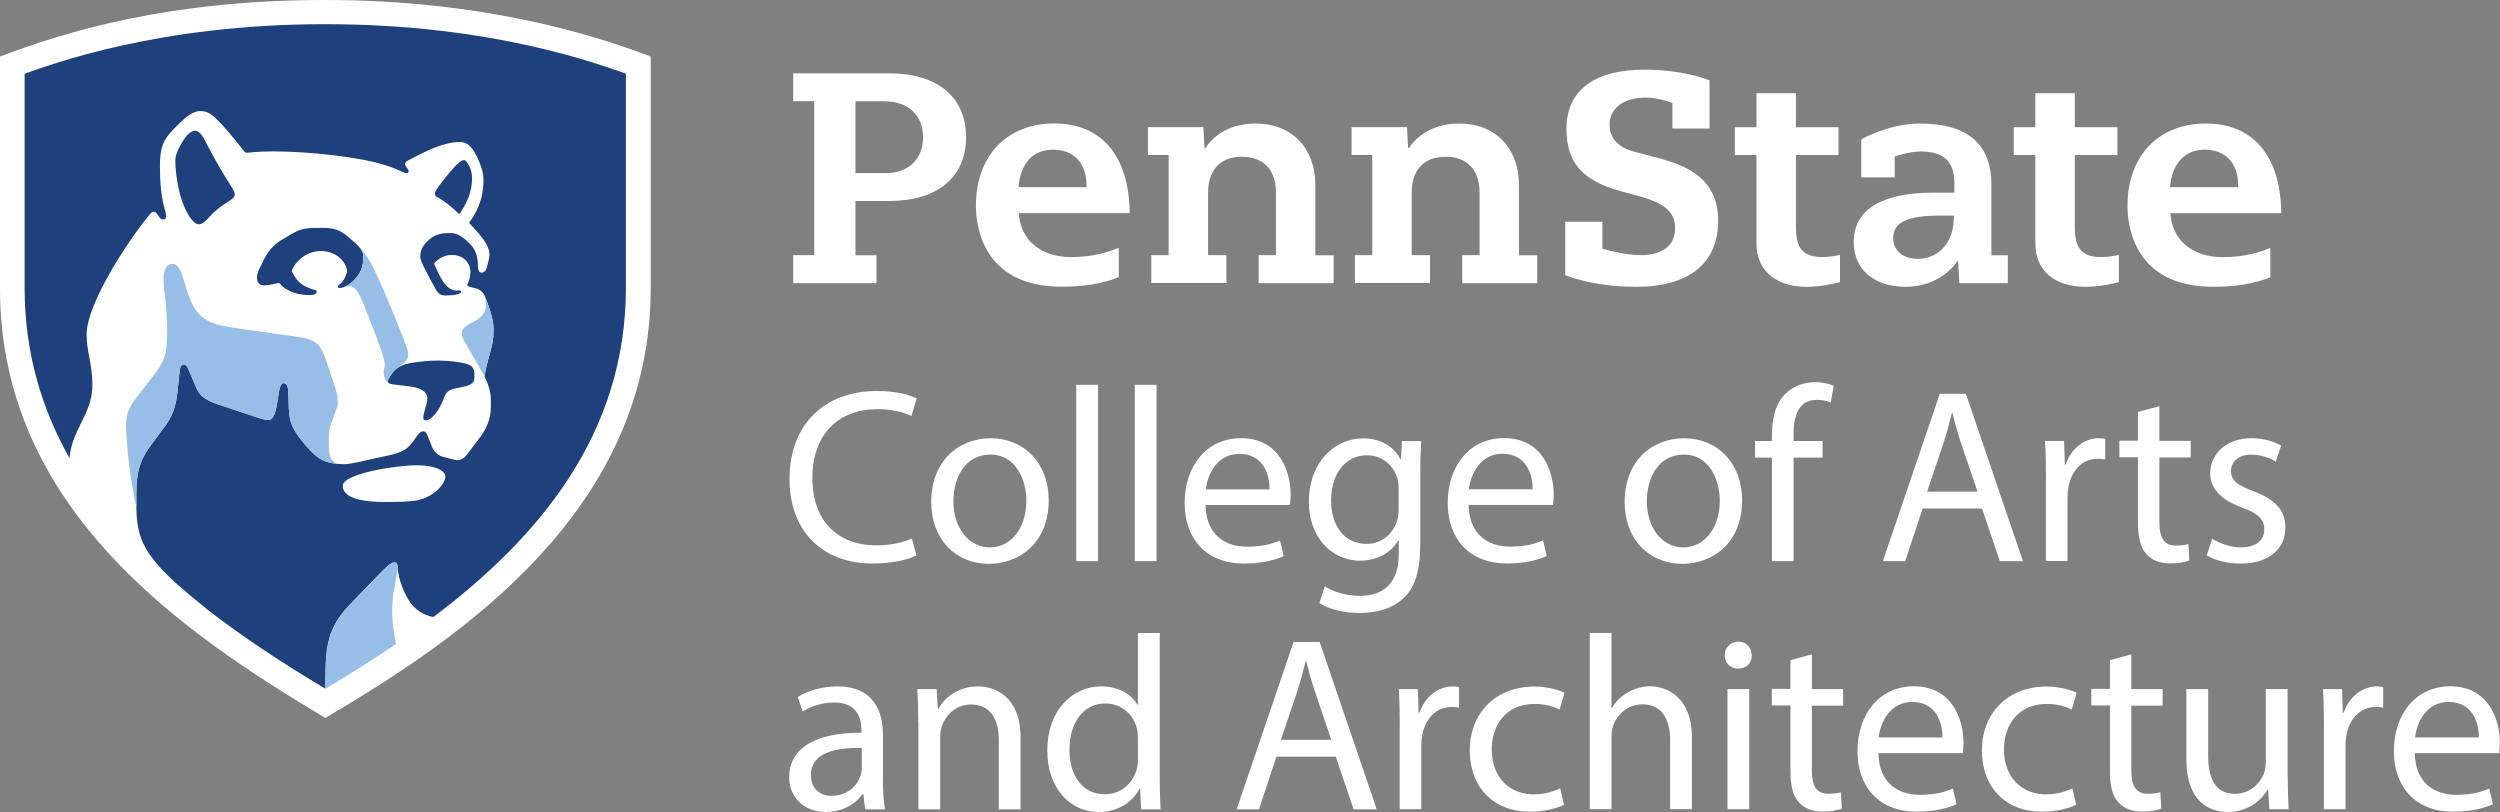 <?xml version="1.0" encoding="UTF-8"?>
<svg xmlns="http://www.w3.org/2000/svg" id="b" width="284.35" height="92.37" viewBox="0 0 284.35 92.37">
  <rect x="0" y="0" width="284.35" height="92.37" fill="#808080" stroke="none"/>
  <g id="c">
    <path d="m37.01,81.66C20.64,71.92,0,57.78,0,32.8V6.43C7.55,3.57,19.21,0,37,0s30.35,3.89,37.01,6.43v26.37c0,25.19-21.44,39.7-37,48.85Z" fill="#fff"></path>
    <path d="m48.14,47.5c0-.56.46-1.43.46-2.21,0-.92-1.13-1.22-2.01-1.34-1.85-.26-2.47-.17-2.47-.58,0-.28.25-.58.59-1.06.5-.72,1.68-.99,2.31-1.07.83-.11,1.75-.23,2.85-.23,1.24,0,2.28.18,2.77.27,1.13.2,1.31.67,1.31,1.2v.53c0,.54-.44.81-1.23.98-.2.04-.48.09-.61.12-.57.12-1.28.23-1.54.96-.54,1.56-1.48,2.77-2.18,2.74-.13,0-.26-.1-.26-.33Zm1.63-25.06c-.07-.04-.31-.13-.31-.36,0-.27.2-.56.6-1.1.93-1.24,2.2-2.77,2.67-2.77.23,0,.37.16.65.69.17.32.31.84.31,1.35,0,1.65-.57,2.81-1.45,4.12-.44-.42-1.26-1.24-2.47-1.93Zm-27.19,3.08c.42,0,.73-.28,1.36-.97,1.41-1.55,2.76-1.76,2.76-2.43,0-.3-.19-.59-.39-.9-1.5-2.34-2.14-3.61-3.03-5.31-.32-.62-.74-1.04-1.07-1.04-.52,0-1.07.6-1.38,1.12-.45.73-.89,1.56-.89,2.3,0,1.13.28,3.2.75,4.52.51,1.43,1.25,2.69,1.89,2.69Zm16.9,5.41c0-.97-1.09-2.38-2.99-2.38-1.69,0-2.98,1.27-3.31,2.27.4.78.79,1.61,2.41,2.1.21.06.43.07.43.25,0,.26-.27.39-.85.39-1.83,0-2.92-.75-3.41-1.38-.47.07-1.02.25-1.71.28-.56.02-.82-.35-.82-.86,0-.32.1-.68.29-1.07.11-.22.22-.44.3-.6.29-.56.72-1.8,2.39-2.75.19-.11.7-.42.96-.57.95-.56,1.66-.69,2.79-.69h.83c1.35,0,2.04.38,2.64.88,1.21,1.02,1.88,1.57,1.88,2.33,0,.84-.04,1.48-.72,2.37-.58.76-1.42,1.26-1.96,1.26-.15,0-.2-.08-.2-.17,0-.12.13-.17.26-.28.45-.36.65-1,.79-1.36Zm8.13,25.94c-.32.08-.94.23-3.71.23-4.2,0-4.91-1.03-4.91-1.85,0-1.37,6.02-2.33,8.39-2.33s3.28.73,3.28,1.29c0,.64-1.02,2.17-3.05,2.66Zm-24.23,12.3c4.37,3.41,9.05,6.43,13.62,9.16h0c.04-4.12-.09-6.54,2.69-9.46,1.13-1.18,2.29-2.38,3.34-3.47.79-.82,1.43-1.43,1.8-1.43.27,0,.39.14.39.5s.16,1.72,1,3.33c1.04,2.01,2.58,2.27,3.07,2.38,11.93-8.98,21.9-20.73,21.9-37.45V8.38c-2.94-1-15.02-5.63-34.2-5.63S5.75,7.38,2.8,8.38v24.36c0,7.35,1.93,13.74,5.1,19.35.32-3.38,2.61-4.99,2.61-8.31,0-2.32-.66-3.79-.66-5.73,0-3.51,4.74-10.74,7.2-13.68.07-.09.23-.29.43-.29.18,0,.31.12.42.29.25.38.36.59.63.59s.37-.15.37-.39c0-.61-.71-1.63-.71-5.62,0-2.79.65-3.38,2.38-5.08.32-.31,1.29-1.24,2.21-1.24,1.03,0,1.54.61,2.18,1.25,1.07,1.09,2.57,3.02,2.81,3.33.07.09.13.16.28.16.5,0,.91-.15,3.06-.15,3.91,0,9.81.61,12.85,1.61,1.56.51,1.89.86,2.3.86.2,0,.22-.13.22-.24,0-.2-.41-.51-.41-.78,0-.18.14-.31.29-.39,2.26-1.21,4.19-2.13,5.96-2.13,1.03,0,1.54.89,1.97,1.77.34.69.7,1.61.7,2.55,0,2.39-.91,3.85-1.64,4.88.35.36.84.9,1.14,1.26.54.64,1.18,1.48,1.18,2.35,0,.38-.18.97-.29,1.43-.05.21-.23.63-.6.62-.33,0-.41-.37-.43-.68,0-.07,0-.21,0-.24,0-.69-.19-1.62-.83-2.28-.74-.75-1.41-1.3-2.26-1.3-.05,0-.23,0-.29,0-1.4,0-2.04.61-2.42.99-.42.41-.75.96-.75,1.69,0,.42.29.92.67,1.69.23.45.81,1.53,1.12,2.08.28.48.63.65,1.03.65.97,0,1.82-.14,1.82-.43,0-.08-.04-.15-.18-.15-.06,0-.19.02-.31.02-1.27,0-1.95-1.62-2.59-3.09.49-.47,1.04-.96,2.04-.96,1.27,0,2.1.85,2.1,1.96,0,.55-.17,1.01-.27,1.22-.05.1-.08.17-.08.23,0,.17.22.21.57.29.12.03.36.08.5.13.37.11.77.43.94.88.11.3.37.98.42,1.15.21.63.55,1.54.55,2.63s-.08,1.45-.38,2.58c-.39,1.45-.56,2-.63,2.79.13.25.15.32.21.46.22.46.5,1.3.5,2.21v.75c0,1.45-.58,2.58-1.2,3.42-.49.66-1.19,1.58-1.59,2.1-.26.31-.61.54-1,.54-.19,0-.41-.06-.63-.12-.24-.06-.76-.19-.98-.25-.85-.22-1.17-.77-1.44-1.52-.04-.11-.17-.43-.21-.53-.2-.52-.32-.86-.64-.86-.24,0-.47.16-.71.52-.85,1.28-1.31,1.75-2.81,2.12-.52.13-1.59.35-2.18.48-.9.2-2.5.62-3.4.62-.19,0-.39-.01-.6-.03-1.23-.17-2.1-.25-3.64-2.08-2.11-2.52-1.89-2.87-2.02-6.27-.01-.38-.14-.85-.53-.85-.35,0-.51.72-.64,1.74-.15,1.2-.43,2.44-1.02,2.44-.41,0-.69-.06-1.32-.27-.77-.25-2.67-.89-3.68-1.23-1.37-.45-2.67-.81-3.2-2.02-.25-.57-.71-1.63-.94-2.18-.16-.39-.28-.59-.54-.59-.36,0-.44.43-.48.77-.05.39-.14,1.28-.19,1.83-.21,2.37-.68,3.37-1.68,4.69-.46.6-.9,1.22-1.4,1.89-1.05,1.39-1.68,2.82-1.65,5.51,0,.18-.01,1.18,0,1.64.09,4.01,1.11,5.98,7.88,11.37Z" fill="#1e407c"></path>
    <path d="m55.17,33.7h0c.11.3.37.98.42,1.15.21.63.55,1.54.55,2.63s-.08,1.45-.38,2.58c-.39,1.45-.56,2-.63,2.79-.11-.22-2.17-3.78-2.32-4.06s-.29-.57-.29-.9c0-.36.16-.58.59-.86.26-.17.6-.36.84-.48,1.06-.54,1.31-1.21,1.31-1.93,0-.3-.04-.61-.09-.92Zm-8.96,5.68c.11.28.21.6.21.84,0,.53-.13.7-.43,1.01-.18.16-.37.32-.55.49-.29.15-.55.35-.73.6-.34.48-.59.78-.59,1.06,0,.09.03.15.09.2-.41-.3-.57-.77-.57-1.19,0-.37.12-.57.12-.92,0-.3-.08-.59-.13-.76-.57-1.91-1.53-4.18-2.12-5.72-.6-1.57-1.08-2.44-1.76-2.44-.38,0-.72.19-1.11.19.54,0,1.39-.5,1.96-1.26.67-.88.72-1.53.72-2.37,0-.36-.15-.67-.43-1,.86.88,1.42,2,2,3.24,1.28,2.72,2.39,5.69,3.33,8.02Zm-30.7,18.43c-.01-.46,0-1.47,0-1.64-.03-2.7.6-4.12,1.65-5.51.51-.67.94-1.29,1.4-1.89,1-1.32,1.47-2.33,1.68-4.69.05-.55.15-1.44.19-1.83.04-.34.12-.77.48-.77.25,0,.37.2.54.59.23.55.69,1.61.94,2.18.53,1.21,1.84,1.57,3.2,2.02,1,.33,2.91.98,3.68,1.23.63.21.91.27,1.32.27.59,0,.87-1.25,1.02-2.44.13-1.02.28-1.74.64-1.74.39,0,.52.47.53.85.13,3.4-.09,3.75,2.02,6.27,1.53,1.83,2.41,1.91,3.64,2.08-.46-.14-1.04-.66-1.04-1.78v-1.22c0-.61.07-1.23.38-1.93.14-.33.31-.93.47-1.29.27-.62.14-.78.14-1.22,0-.46-.15-.92-.52-2.03-.19-.57-.44-1.4-.69-2.08-.76-2.13-1.07-2.63-3.62-2.97-.82-.11-4.39-.62-5.14-.72-2.86-.41-5.1-.54-6.26-2.46-1.39-2.29-1.25-5.08-2.59-5.08-.64,0-.97.71-.97,1.75,0,1.09.41,2.85.41,5.92,0,2.65-.25,3.39-1.79,5.34-.4.51-.94,1.25-1.29,1.68-1.15,1.44-1.66,2.26-1.59,3.94.18,4.35.87,7.55,1.19,9.21Zm29.16,10.23c.1-1.06.57-2.83.57-3.56h0c0-.36-.12-.5-.39-.5-.37,0-1.01.61-1.8,1.43-1.05,1.09-2.21,2.29-3.34,3.47-2.79,2.91-2.65,5.34-2.69,9.46h0c3.1-1.87,5.93-3.66,8.02-5.09-.31-1.71-.57-2.94-.36-5.21Z" fill="#96bee6"></path>
    <path d="m246.87,24.25h12.6c-.06-6.48-3.17-10.2-8.57-10.2s-8.92,3.68-8.92,9.37c0,2.16.7,9.2,9.75,9.2,3.7,0,5.7-.77,6.5-1.08v-3.35c-.9.37-2.68,1.06-5.43,1.06-3.51,0-5.78-2.03-5.93-4.99Zm-17.83-6.61h2.46v10.06c0,3.04,2.18,4.92,5.69,4.92,1.72,0,3.35-.41,3.81-.53v-3.09c-.83.16-1.5.24-1.98.24-2.18,0-3.03-.94-3.03-3.36v-8.24h4.84v-3.17h-4.84v-3.87h-4.49v3.87h-2.46v3.17Zm-13.54.16c.15-.05,1.65-.57,2.95-.57,2.65,0,3.84,1.12,3.84,3.64v1.04h-2.35c-5.95,0-9.1,1.95-9.1,5.63,0,3.09,2.31,5.08,5.88,5.08s5.42-2.16,5.87-2.88h.13s.14,2.46.14,2.46h5.51v-3.17h-1.87v-8.04c0-4.61-2.73-6.94-8.11-6.94-3.22,0-6.08,1.46-6.69,1.8v4.32h3.8v-2.37Zm-18.18-.16h2.46v10.06c0,3.04,2.18,4.92,5.69,4.92,1.72,0,3.35-.41,3.81-.53v-3.09c-.46.09-1.32.24-1.98.24-2.18,0-3.03-.94-3.03-3.36v-8.24h4.84v-3.17h-4.84v-3.87h-4.49v3.87h-2.46v3.17Zm-15.07,10.66v-3.08h-4.22v6.1c2.62.9,5.12,1.3,8.07,1.3,6.01,0,9.32-2.67,9.32-7.52s-3.61-6.28-7-7.18l-2.4-.63c-1.96-.49-2.95-1.55-2.95-3.13s1.27-3.06,4.12-3.06c1.24,0,2.51.41,3.03.61v2.91h4.22v-5.48c-1.96-.77-4.71-1.22-7.38-1.22-5.73,0-8.89,2.38-8.89,6.71,0,3.86,1.8,5.93,6.21,7.12l2.07.57c2.9.78,4.08,1.83,4.08,3.62,0,1.99-1.42,3.08-3.99,3.08-1.36,0-3.41-.46-4.28-.73Zm-66.36-4.06h12.6c-.06-6.48-3.17-10.2-8.57-10.2s-8.92,3.68-8.92,9.37c0,2.16.7,9.2,9.75,9.2,3.7,0,5.7-.77,6.5-1.08v-3.35c-.9.37-2.68,1.06-5.43,1.06-3.51,0-5.79-2.03-5.93-4.99Zm27.26,7.96h8.54v-3.17h-2.08v-7.94c0-4.27-2.68-7.04-6.82-7.04-3.44,0-5.19,1.95-5.68,2.79h-.11s-.13-2.38-.13-2.38h-6.3v3.17h2.35v11.39h-1.97v3.17h8.54v-3.17h-2.08v-7.11c0-2.59,1.4-4.08,3.85-4.08s3.87,1.49,3.87,4.08v7.11h-1.97v3.17Zm-52.93,0h9.47v-3.17h-2.39v-6.17h3.86c5.46,0,8.72-2.71,8.72-7.26s-3.26-7.26-8.72-7.26h-10.94v3.17h2.39v17.51h-2.39v3.17Zm127.95-2.76c-2.1,0-2.84-1.27-2.84-2.36,0-1.8,1.6-2.56,5.37-2.56h1.53v.18c0,3.26-2.1,4.74-4.05,4.74Zm28.66-8.16c.16-2.58,1.65-4.26,3.9-4.26,2.41,0,3.84,1.53,3.84,4.09v.18h-7.74Zm-130.98,0c.21-2.68,1.65-4.26,3.89-4.26,2.41,0,3.84,1.53,3.84,4.09v.18h-7.74Zm-15.21-1.59h-3.34v-8.17h3.27c2.73,0,4.42,1.57,4.42,4.09s-1.67,4.09-4.35,4.09Zm65.67,12.51h8.54v-3.17h-2.08v-7.94c0-4.27-2.68-7.04-6.82-7.04-3.44,0-5.19,1.95-5.68,2.79h-.11s-.13-2.38-.13-2.38h-6.3v3.17h2.35v11.39h-1.97v3.17h8.54v-3.17h-2.08v-7.11c0-2.59,1.4-4.08,3.85-4.08s3.87,1.49,3.87,4.08v7.11h-1.97v3.17Zm-62.08,30.99c-.9.45-2.71.9-5.03.9-5.36,0-9.4-3.39-9.4-9.63s4.04-9.99,9.94-9.99c2.37,0,3.87.51,4.52.85l-.59,2c-.93-.45-2.26-.79-3.84-.79-4.46,0-7.43,2.85-7.43,7.85,0,4.66,2.68,7.65,7.31,7.65,1.5,0,3.02-.31,4.01-.79l.51,1.95Zm15.05-6.32c0,5.05-3.5,7.26-6.81,7.26-3.7,0-6.55-2.71-6.55-7.03,0-4.57,2.99-7.25,6.78-7.25s6.58,2.85,6.58,7.03Zm-10.84.14c0,2.99,1.72,5.25,4.15,5.25s4.15-2.23,4.15-5.31c0-2.31-1.16-5.25-4.09-5.25s-4.21,2.71-4.21,5.31Zm13.97-13.24h2.48v20.05h-2.48v-20.05Zm6.66,0h2.48v20.05h-2.48v-20.05Zm8.05,13.67c.06,3.36,2.2,4.74,4.69,4.74,1.78,0,2.85-.31,3.78-.71l.42,1.78c-.88.4-2.37.85-4.55.85-4.21,0-6.72-2.77-6.72-6.89s2.43-7.37,6.41-7.37c4.46,0,5.65,3.92,5.65,6.44,0,.51-.06.9-.08,1.16h-9.6Zm7.28-1.78c.03-1.58-.65-4.04-3.44-4.04-2.51,0-3.61,2.31-3.81,4.04h7.26Zm17.25-5.51c-.06.99-.11,2.09-.11,3.76v7.93c0,3.13-.62,5.05-1.95,6.24-1.33,1.24-3.25,1.64-4.97,1.64s-3.44-.4-4.55-1.13l.62-1.89c.9.57,2.32,1.07,4.01,1.07,2.54,0,4.4-1.33,4.4-4.77v-1.52h-.06c-.76,1.27-2.23,2.29-4.35,2.29-3.39,0-5.82-2.88-5.82-6.66,0-4.63,3.02-7.25,6.16-7.25,2.37,0,3.67,1.24,4.26,2.37h.06l.11-2.06h2.17Zm-2.57,5.39c0-.42-.03-.79-.14-1.13-.45-1.44-1.67-2.63-3.47-2.63-2.37,0-4.07,2.01-4.07,5.17,0,2.68,1.36,4.91,4.04,4.91,1.53,0,2.91-.96,3.44-2.54.14-.42.2-.9.2-1.33v-2.45Zm7.96,1.89c.06,3.36,2.2,4.74,4.69,4.74,1.78,0,2.85-.31,3.78-.71l.42,1.78c-.88.4-2.37.85-4.55.85-4.21,0-6.72-2.77-6.72-6.89s2.43-7.37,6.41-7.37c4.46,0,5.65,3.92,5.65,6.44,0,.51-.06.9-.08,1.16h-9.6Zm7.28-1.78c.03-1.58-.65-4.04-3.44-4.04-2.51,0-3.61,2.31-3.81,4.04h7.26Zm23.83,1.22c0,5.05-3.5,7.26-6.81,7.26-3.7,0-6.55-2.71-6.55-7.03,0-4.57,2.99-7.25,6.78-7.25s6.58,2.85,6.58,7.03Zm-10.84.14c0,2.99,1.72,5.25,4.15,5.25s4.15-2.23,4.15-5.31c0-2.31-1.16-5.25-4.09-5.25s-4.21,2.71-4.21,5.31Zm14.23,6.81v-11.77h-1.92v-1.89h1.92v-.65c0-1.92.42-3.67,1.58-4.77.93-.9,2.17-1.27,3.33-1.27.88,0,1.64.2,2.12.4l-.34,1.92c-.37-.17-.88-.31-1.58-.31-2.12,0-2.65,1.86-2.65,3.95v.73h3.3v1.89h-3.3v11.77h-2.46Zm17.14-5.99l-1.98,5.99h-2.54l6.47-19.03h2.97l6.49,19.03h-2.63l-2.03-5.99h-6.75Zm6.24-1.92l-1.86-5.48c-.42-1.24-.71-2.37-.99-3.47h-.06c-.28,1.13-.59,2.29-.96,3.44l-1.86,5.51h5.73Zm7.79-1.5c0-1.61-.03-2.99-.11-4.26h2.17l.08,2.68h.11c.62-1.84,2.12-2.99,3.78-2.99.28,0,.48.03.71.08v2.34c-.25-.06-.51-.08-.85-.08-1.75,0-2.99,1.33-3.33,3.19-.06.34-.11.73-.11,1.16v7.28h-2.46v-9.4Zm12.9-8.19v3.92h3.56v1.89h-3.56v7.37c0,1.69.48,2.65,1.86,2.65.65,0,1.13-.08,1.44-.17l.11,1.86c-.48.2-1.24.34-2.2.34-1.16,0-2.09-.37-2.68-1.05-.71-.73-.96-1.95-.96-3.56v-7.46h-2.12v-1.89h2.12v-3.27l2.43-.65Zm6.01,15.05c.73.48,2.03.99,3.27.99,1.81,0,2.65-.9,2.65-2.03,0-1.19-.71-1.84-2.54-2.51-2.46-.88-3.61-2.23-3.61-3.87,0-2.2,1.78-4.01,4.71-4.01,1.38,0,2.6.39,3.36.85l-.62,1.81c-.54-.34-1.52-.79-2.8-.79-1.47,0-2.29.85-2.29,1.86,0,1.13.82,1.64,2.6,2.32,2.37.9,3.59,2.09,3.59,4.12,0,2.4-1.86,4.09-5.11,4.09-1.5,0-2.88-.37-3.84-.93l.62-1.89Zm-153.22,30.77l-.2-1.72h-.08c-.76,1.07-2.23,2.03-4.18,2.03-2.77,0-4.18-1.95-4.18-3.93,0-3.3,2.94-5.11,8.22-5.08v-.28c0-1.13-.31-3.16-3.11-3.16-1.27,0-2.6.4-3.56,1.02l-.57-1.64c1.13-.73,2.77-1.21,4.49-1.21,4.18,0,5.2,2.85,5.2,5.59v5.11c0,1.19.06,2.34.23,3.28h-2.26Zm-.37-6.97c-2.71-.06-5.79.42-5.79,3.08,0,1.61,1.07,2.37,2.34,2.37,1.78,0,2.91-1.13,3.3-2.29.08-.25.14-.54.14-.79v-2.37Zm6.41-2.99c0-1.41-.03-2.57-.11-3.7h2.2l.14,2.26h.06c.68-1.3,2.26-2.57,4.52-2.57,1.89,0,4.83,1.13,4.83,5.82v8.16h-2.48v-7.88c0-2.2-.82-4.04-3.16-4.04-1.64,0-2.91,1.16-3.33,2.54-.11.31-.17.73-.17,1.16v8.22h-2.48v-9.97Zm27.47-10.08v16.52c0,1.22.03,2.6.11,3.53h-2.23l-.11-2.37h-.06c-.76,1.52-2.43,2.68-4.66,2.68-3.3,0-5.84-2.8-5.84-6.95-.03-4.54,2.8-7.34,6.13-7.34,2.09,0,3.5.99,4.12,2.09h.06v-8.16h2.48Zm-2.48,11.94c0-.31-.03-.73-.11-1.05-.37-1.58-1.72-2.88-3.59-2.88-2.57,0-4.09,2.26-4.09,5.28,0,2.77,1.36,5.05,4.04,5.05,1.67,0,3.19-1.1,3.64-2.96.08-.34.11-.68.11-1.07v-2.37Zm15.75,2.12l-1.98,5.99h-2.54l6.47-19.03h2.97l6.49,19.03h-2.63l-2.03-5.99h-6.75Zm6.24-1.92l-1.86-5.48c-.42-1.24-.71-2.37-.99-3.47h-.06c-.28,1.13-.59,2.29-.96,3.44l-1.86,5.51h5.73Zm7.79-1.5c0-1.61-.03-2.99-.11-4.26h2.17l.08,2.68h.11c.62-1.84,2.12-2.99,3.78-2.99.28,0,.48.03.71.08v2.34c-.25-.06-.51-.08-.85-.08-1.75,0-2.99,1.33-3.33,3.19-.06.34-.11.73-.11,1.16v7.28h-2.46v-9.4Zm18.69,8.89c-.65.34-2.09.79-3.92.79-4.12,0-6.81-2.8-6.81-6.97s2.88-7.26,7.34-7.26c1.47,0,2.77.37,3.44.71l-.57,1.92c-.59-.34-1.52-.65-2.88-.65-3.13,0-4.83,2.32-4.83,5.17,0,3.16,2.03,5.11,4.74,5.11,1.41,0,2.34-.37,3.05-.68l.42,1.86Zm2.91-19.54h2.48v8.53h.06c.4-.71,1.02-1.33,1.78-1.75.73-.42,1.61-.71,2.54-.71,1.83,0,4.77,1.13,4.77,5.84v8.13h-2.48v-7.85c0-2.2-.82-4.07-3.16-4.07-1.61,0-2.88,1.13-3.33,2.48-.14.34-.17.71-.17,1.19v8.25h-2.48v-20.05Zm18.44,2.54c.03.85-.59,1.52-1.58,1.52-.88,0-1.5-.68-1.5-1.52s.65-1.55,1.55-1.55,1.52.68,1.52,1.55Zm-2.77,17.51v-13.67h2.48v13.67h-2.48Zm9.6-17.59v3.92h3.56v1.89h-3.56v7.37c0,1.69.48,2.65,1.86,2.65.65,0,1.13-.08,1.44-.17l.11,1.86c-.48.2-1.24.34-2.2.34-1.16,0-2.09-.37-2.68-1.05-.71-.73-.96-1.95-.96-3.56v-7.46h-2.12v-1.89h2.12v-3.27l2.43-.65Zm7.57,11.21c.06,3.36,2.2,4.74,4.69,4.74,1.78,0,2.85-.31,3.78-.71l.42,1.78c-.88.4-2.37.85-4.55.85-4.21,0-6.72-2.77-6.72-6.89s2.43-7.37,6.41-7.37c4.46,0,5.65,3.92,5.65,6.44,0,.51-.06.9-.08,1.16h-9.6Zm7.28-1.78c.03-1.58-.65-4.04-3.44-4.04-2.51,0-3.61,2.31-3.81,4.04h7.26Zm15.22,7.65c-.65.34-2.09.79-3.92.79-4.12,0-6.81-2.8-6.81-6.97s2.88-7.26,7.34-7.26c1.47,0,2.77.37,3.44.71l-.56,1.92c-.59-.34-1.52-.65-2.88-.65-3.13,0-4.83,2.32-4.83,5.17,0,3.16,2.03,5.11,4.74,5.11,1.41,0,2.34-.37,3.05-.68l.42,1.86Zm6.27-17.08v3.92h3.56v1.89h-3.56v7.37c0,1.69.48,2.65,1.86,2.65.65,0,1.13-.08,1.44-.17l.11,1.86c-.48.2-1.24.34-2.2.34-1.16,0-2.09-.37-2.68-1.05-.71-.73-.96-1.95-.96-3.56v-7.46h-2.12v-1.89h2.12v-3.27l2.43-.65Zm17.79,13.86c0,1.41.03,2.65.11,3.73h-2.2l-.14-2.23h-.06c-.65,1.1-2.09,2.54-4.52,2.54-2.15,0-4.72-1.19-4.72-5.99v-7.99h2.48v7.57c0,2.6.79,4.35,3.05,4.35,1.67,0,2.82-1.16,3.27-2.26.14-.37.23-.82.23-1.27v-8.39h2.48v9.94Zm4.12-5.67c0-1.61-.03-2.99-.11-4.26h2.17l.08,2.68h.11c.62-1.84,2.12-2.99,3.78-2.99.28,0,.48.03.71.08v2.34c-.25-.06-.51-.08-.85-.08-1.75,0-2.99,1.33-3.33,3.19-.06.34-.11.73-.11,1.16v7.28h-2.46v-9.4Zm10.33,3.02c.06,3.36,2.2,4.74,4.69,4.74,1.78,0,2.85-.31,3.78-.71l.42,1.78c-.88.4-2.37.85-4.55.85-4.21,0-6.72-2.77-6.72-6.89s2.43-7.37,6.41-7.37c4.46,0,5.65,3.92,5.65,6.44,0,.51-.06.9-.08,1.16h-9.6Zm7.28-1.78c.03-1.58-.65-4.04-3.44-4.04-2.51,0-3.61,2.31-3.81,4.04h7.26Z" fill="#fff"></path>
  </g>
</svg>
